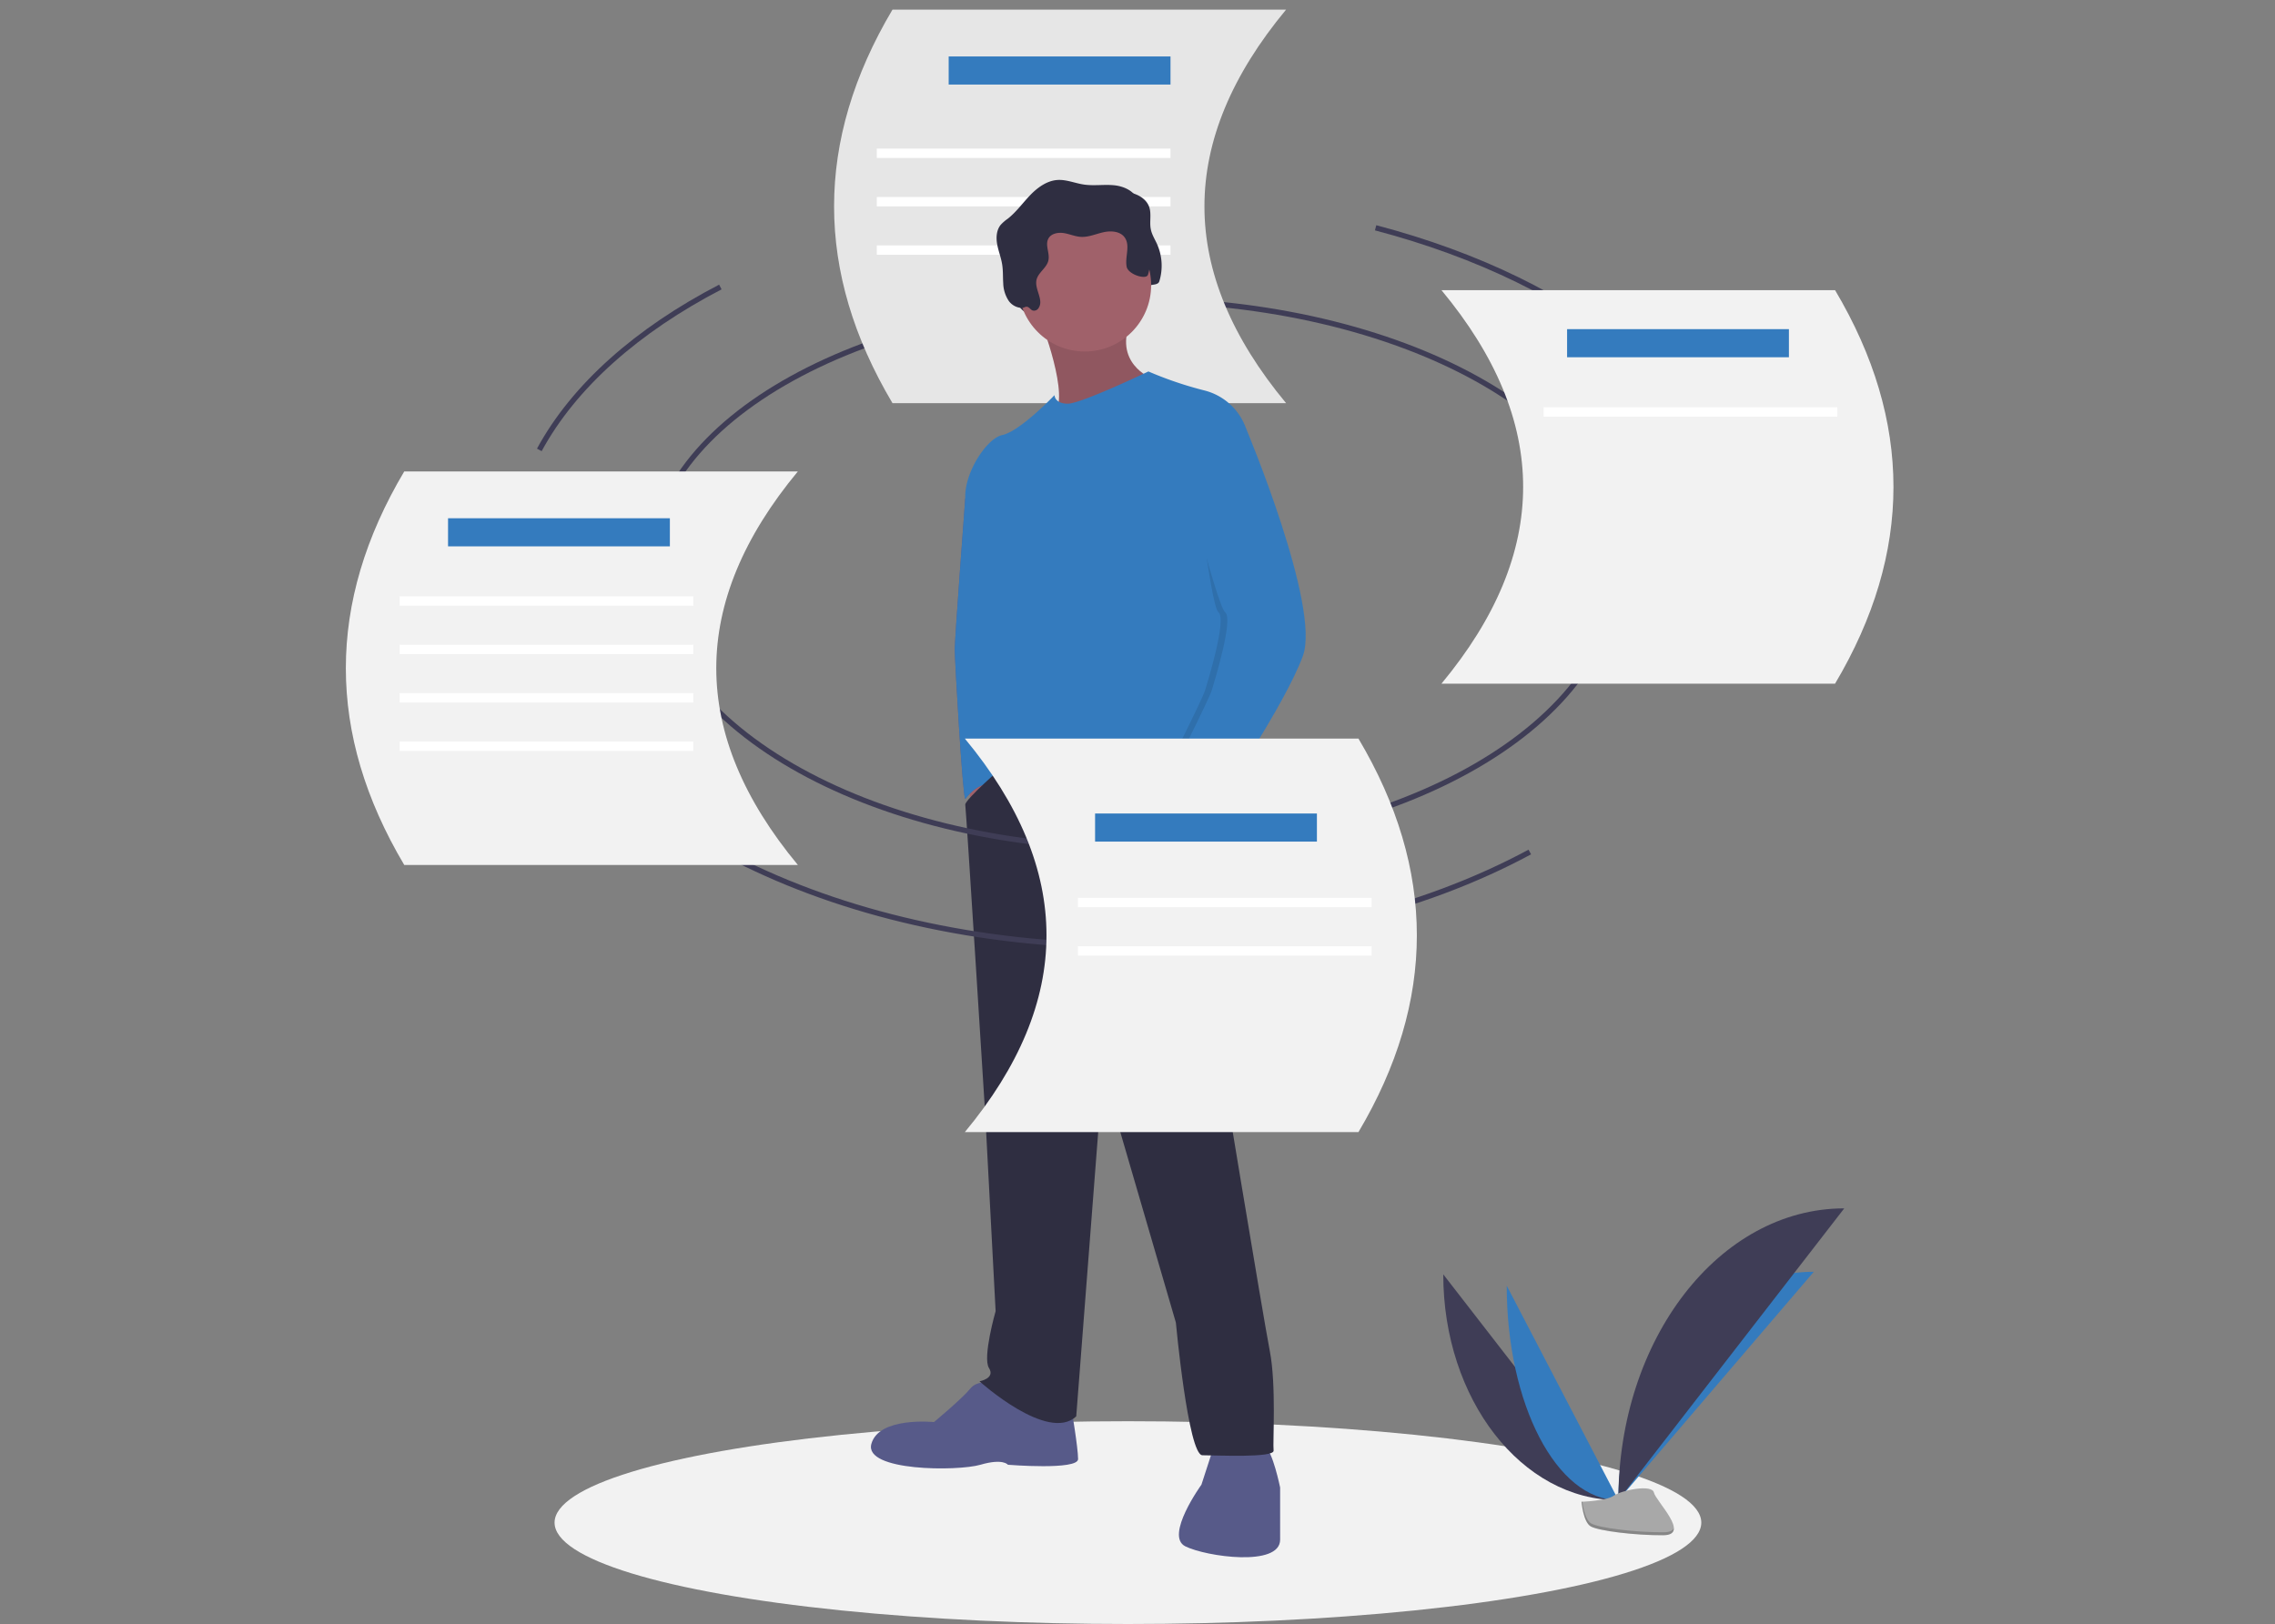 <svg id="e4fde902-34f0-42ac-83bb-70aac2088463" xmlns="http://www.w3.org/2000/svg" viewBox="0 0 855.42 610.78"><rect x="0" y="0" width="855.42" height="610.78" fill="#808080" stroke="none"/><defs><style>.cls-1{fill:#f2f2f2;}.cls-2{fill:none;stroke:#3f3d56;stroke-miterlimit:10;stroke-width:2px;}.cls-3{fill:#e6e6e6;}.cls-4{fill:#347bbe;}.cls-5{fill:#fff;}.cls-6{fill:#3f3d56;}.cls-7{fill:#a8a8a8;}.cls-8{opacity:0.2;}.cls-12,.cls-8{isolation:isolate;}.cls-9{fill:#2f2e41;}.cls-10{fill:#a0616a;}.cls-11{fill:#575a89;}.cls-12{opacity:0.1;}</style></defs><ellipse class="cls-1" cx="424.11" cy="572.64" rx="215.59" ry="38.13"/><path class="cls-2" d="M244.44,213.48c0-55.55,81.46-100.59,181.94-100.59s181.93,45,181.93,100.59"/><path class="cls-3" d="M483.58,151.62h-148q-43.92-74,0-148h148Q422.18,77.62,483.58,151.62Z"/><rect class="cls-4" x="356.71" y="21.23" width="83.41" height="10.57"/><rect class="cls-5" x="329.69" y="55.88" width="110.42" height="3.52"/><rect class="cls-5" x="329.69" y="74.09" width="110.42" height="3.52"/><rect class="cls-5" x="329.69" y="92.3" width="110.42" height="3.52"/><path class="cls-6" d="M542.68,479.27c0,46.94,29.45,84.92,65.84,84.92"/><path class="cls-4" d="M608.52,564.19c0-47.47,32.87-85.88,73.48-85.88"/><path class="cls-4" d="M566.54,483.52c0,44.59,18.78,80.67,42,80.67"/><path class="cls-6" d="M608.52,564.19c0-60.65,38-109.73,84.93-109.73"/><path class="cls-7" d="M594.67,564.79s9.34-.28,12.15-2.29,14.37-4.4,15.06-1.18,14,16,3.5,16.07-24.5-1.64-27.31-3.36S594.67,564.79,594.67,564.79Z"/><path class="cls-8" d="M625.56,576.27c-10.54.08-24.49-1.64-27.3-3.35-2.14-1.31-3-6-3.28-8.14h-.31s.59,7.53,3.4,9.24,16.76,3.44,27.31,3.36c3,0,4.09-1.11,4-2.71C629,575.65,627.83,576.25,625.56,576.27Z"/><path class="cls-9" d="M392.47,119.23a2,2,0,0,0,2.39-1c1.92-3-1.62-6.94-.85-10.44.61-2.81,3.81-4.48,4.46-7.28s-1.32-5.8,0-8.26c1-1.93,3.62-2.44,5.79-2.1s4.21,1.29,6.4,1.42c2.91.18,5.69-1.1,8.54-1.74s6.32-.38,8,2c2.16,3.06,0,7.34.72,11,.6,2.91,3,5.33,3.09,8.3,0,1.06-2.76.21-2.61,1.25s-1.17.13-.12,0a2.09,2.09,0,0,0,1.58-1.88c.13-.88,1.76-1.17,1.75-2.05-.05-2.06,3.68-.67,4.3-2.64a20,20,0,0,0-.82-13.95c-.84-1.88-2-3.65-2.38-5.67-.55-2.74.32-5.67-.59-8.32-1.22-3.55-5.25-5.37-9-5.74s-7.55.29-11.28-.25c-3.33-.49-6.56-1.93-9.92-1.72-4,.25-7.55,2.85-10.35,5.77s-5.17,6.28-8.35,8.78a16.29,16.29,0,0,0-2.67,2.3c-1.62,2-1.79,4.79-1.34,7.3s1.43,4.9,1.85,7.42.27,4.78.43,7.17a12.65,12.65,0,0,0,2.11,6.78,6.43,6.43,0,0,0,5,2.6c.67,0,1.24-.59,1.92-.44C391.34,118.08,391.71,118.89,392.47,119.23Z"/><polygon class="cls-10" points="363.66 293.04 366.16 308.38 371.15 301.6 368.3 291.26 363.66 293.04"/><path class="cls-11" d="M366.87,177.14l-3.93,10.36S359,240.26,359,244.19s2.86,54.2,3.93,56.34c0,0,4.63-6.77,10.7-5.7S377.21,277,377.21,277l5.71-46.72-1.07-23.54Z"/><path class="cls-4" d="M366.87,177.14l-3.93,10.36S359,240.26,359,244.19s2.86,54.2,3.93,56.34c0,0,4.63-6.77,10.7-5.7S377.21,277,377.21,277l5.71-46.72-1.07-23.54Z"/><path class="cls-10" d="M391.12,120.08s11.77,30,5,35.66,37.8-9.62,37.8-9.62l-1.07-3.93s-14.62-5.7-7.48-22.11S391.12,120.08,391.12,120.08Z"/><path class="cls-12" d="M391.12,120.08s11.77,30,5,35.66,37.8-9.62,37.8-9.62l-1.07-3.93s-14.62-5.7-7.48-22.11S391.12,120.08,391.12,120.08Z"/><path class="cls-11" d="M372.58,520.21s-5-1.43-7.85,2.14-13.55,12.48-13.55,12.48-20.69-2.14-23.54,8.2,32.45,10.35,41,7.85,10.34,0,10.34,0,26.39,2.14,26.39-2.14-2.49-18.9-2.49-18.9Z"/><path class="cls-11" d="M456.38,544.1l-4.63,14.27s-13.91,19.26-6.07,23.18,35.66,7.85,35.66-2.5V559.44s-2.85-13.91-5.7-15.34S456.38,544.1,456.38,544.1Z"/><path class="cls-9" d="M377.63,287.82s-15,13.07-14.68,14.85,7.49,116.26,7.49,116.26l3.92,74.18s-5,17.47-2.5,21.39-3.56,5-3.56,5,25.67,23.18,36.37,13.19l10-129.45,27.46,94.15s4.63,49.92,10,49.92,27.11,1.07,26.75-1.78,1.07-24.61-1.43-37.44-19.26-114.48-19.26-114.48-1.44-87.13,2.32-95.28-2-16.7-2-16.7l-25-9.63-30,3.57Z"/><circle class="cls-10" cx="407.88" cy="107.24" r="24.96"/><path class="cls-4" d="M468.51,161.09a22.41,22.41,0,0,0-15.7-14.26,139.69,139.69,0,0,1-21-7.13s-25.32,12.12-30.31,12.12-5-3.21-5-3.21-12.84,13.55-19.62,15-16.76,18.19-13.19,27.46a51.8,51.8,0,0,0,10.34,16s-1.42,49.92,3.21,59.2c0,0-11.41,21.75-.71,23.18s51.71-3.57,58.84,1.42,20.33-1.07,22.11,5.71,5.71,8.2,5.71,8.2,6.06-9.63,2.49-15.33S468.51,161.09,468.51,161.09Z"/><path class="cls-10" d="M442.12,295.18l-5.71,3.57s6.06,21,8.56,21.75,8.37-18,8.37-18Z"/><path class="cls-9" d="M388.19,116.74a2,2,0,0,0,2.39-1c1.92-3-1.62-6.94-.85-10.45.61-2.81,3.81-4.48,4.46-7.28s-1.32-5.79,0-8.25c1-1.93,3.62-2.44,5.79-2.1s4.21,1.28,6.4,1.42c2.91.18,5.69-1.11,8.54-1.74s6.32-.39,8,2c2.16,3.07,0,7.34.72,11,.6,2.92,7.37,5,8,3a20,20,0,0,0-.82-13.94c-.83-1.88-2-3.66-2.38-5.67-.55-2.74.32-5.68-.59-8.32-1.22-3.56-5.25-5.38-9-5.74s-7.55.29-11.28-.26c-3.33-.48-6.56-1.93-9.92-1.72-4,.25-7.55,2.85-10.35,5.77s-5.17,6.28-8.35,8.78a15.88,15.88,0,0,0-2.67,2.31c-1.62,2-1.79,4.78-1.34,7.29s1.43,4.91,1.85,7.42.27,4.79.43,7.18a12.65,12.65,0,0,0,2.11,6.77,6.37,6.37,0,0,0,5,2.6c.68,0,1.24-.59,1.92-.43C387.06,115.58,387.43,116.39,388.19,116.74Z"/><path class="cls-12" d="M454.42,167.33,466,161.09s28.17,67,21.4,85.59-32.81,56.71-32.81,56.71-20.69-4.28-18.55-8.56,16.05-31.74,17.12-35.31,8.2-26.75,5-29.24-9.45-60.45-9.45-60.45Z"/><path class="cls-4" d="M454.24,157.17l14.27,3.92s28.17,67,21.39,85.59-32.81,56.71-32.81,56.71-20.68-4.28-18.54-8.56,16.05-31.74,17.12-35.31,8.2-26.75,5-29.24-18.54-64.19-18.54-64.19Z"/><path class="cls-2" d="M608.31,213.48c0,58.24-81.45,105.46-181.93,105.46S244.44,271.72,244.44,213.48"/><path class="cls-2" d="M575.22,320.43c-40.67,21.94-93.73,35.21-151.78,35.21-55.65,0-106.73-12.2-146.69-32.54"/><path class="cls-2" d="M517.24,85.67C594.63,106,649.75,150.75,654.88,203.46"/><path class="cls-2" d="M202.79,169.2c13-24,36.86-45.06,68.07-61.26"/><path class="cls-1" d="M362.79,425.77h148q43.92-74,0-148h-148Q424.19,351.76,362.79,425.77Z"/><rect class="cls-4" x="411.76" y="305.95" width="83.41" height="10.57"/><rect class="cls-5" x="405.3" y="337.66" width="110.42" height="3.52"/><rect class="cls-5" x="405.3" y="355.87" width="110.42" height="3.52"/><path class="cls-1" d="M300,325.3H152q-43.92-74,0-148H300Q238.65,251.3,300,325.3Z"/><rect class="cls-4" x="168.47" y="194.91" width="83.41" height="10.57"/><rect class="cls-5" x="150.27" y="224.28" width="110.42" height="3.52"/><rect class="cls-5" x="150.27" y="242.48" width="110.42" height="3.52"/><rect class="cls-5" x="150.27" y="260.69" width="110.42" height="3.52"/><rect class="cls-5" x="150.27" y="278.9" width="110.42" height="3.52"/><path class="cls-1" d="M542,257.12H690q43.92-74,0-148H542Q603.43,183.11,542,257.12Z"/><rect class="cls-4" x="589.24" y="123.79" width="83.41" height="10.57"/><rect class="cls-5" x="580.43" y="153.16" width="110.42" height="3.52"/></svg>